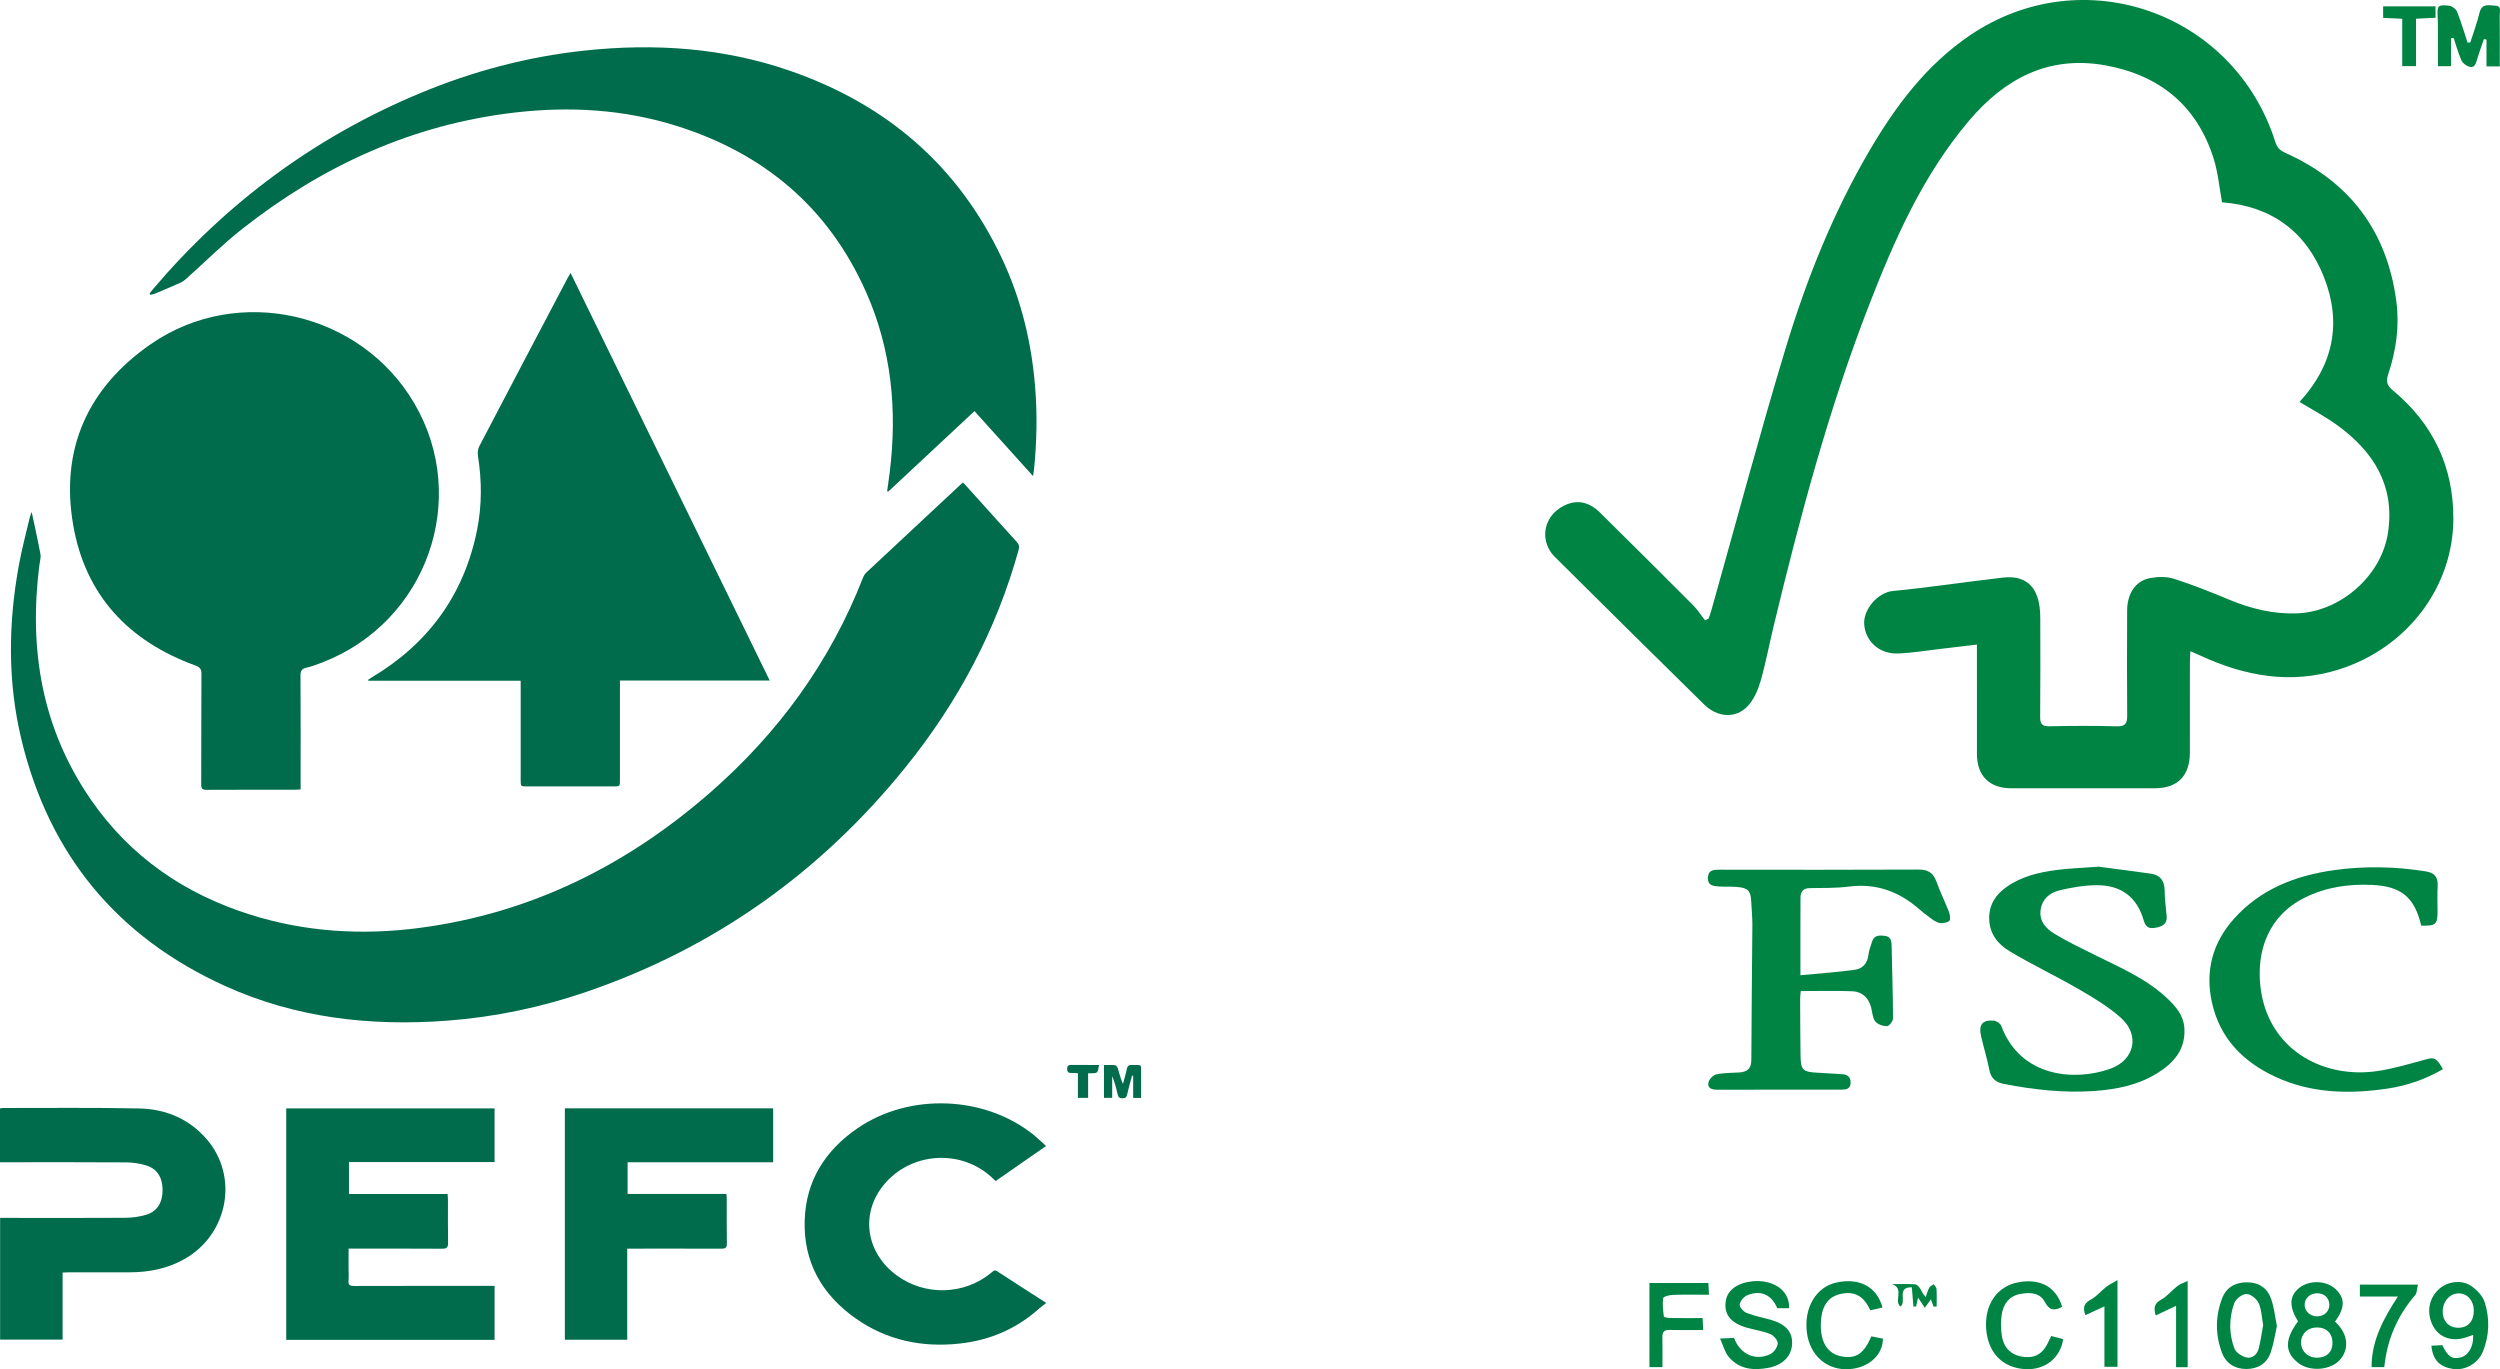 <?xml version="1.0" encoding="utf-8"?>
<!-- Generator: Adobe Illustrator 25.4.1, SVG Export Plug-In . SVG Version: 6.00 Build 0)  -->
<svg version="1.1" xmlns="http://www.w3.org/2000/svg" xmlns:xlink="http://www.w3.org/1999/xlink" x="0px" y="0px"
	 viewBox="0 0 406.725 222.723" style="enable-background:new 0 0 406.725 222.723;" xml:space="preserve">
<style type="text/css">
	.st0{display:none;}
	.st1{display:inline;}
	.st2{fill:#006C4B;}
	.st3{fill:#008444;}
</style>
<g id="Layer_1" class="st0">
	<g class="st1">
		<path d="M423.354-13.128c0,0.797,0.006,1.593-0.002,2.39c-0.01,1.007-0.722,1.748-1.666,1.746
			c-0.941-0.002-1.654-0.745-1.658-1.753c-0.007-1.61-0.008-3.221,0-4.831c0.005-1.01,0.716-1.746,1.664-1.745
			c0.942,0.001,1.651,0.743,1.66,1.751C423.361-14.756,423.354-13.942,423.354-13.128z"/>
		<path d="M410.838-0.659c-0.795,0-1.591,0.007-2.386-0.002c-1.001-0.01-1.741-0.731-1.736-1.675
			c0.005-0.947,0.741-1.649,1.755-1.653c1.608-0.007,3.216-0.008,4.825,0c1.001,0.005,1.742,0.73,1.737,1.674
			c-0.005,0.942-0.747,1.646-1.756,1.655C412.464-0.653,411.651-0.659,410.838-0.659z"/>
		<path d="M416.697-8.906c-0.036,0.606-0.338,1.123-0.956,1.416s-1.255,0.25-1.744-0.217c-1.214-1.159-2.402-2.346-3.559-3.561
			c-0.606-0.637-0.513-1.641,0.115-2.251c0.611-0.594,1.589-0.666,2.211-0.071c1.201,1.147,2.36,2.337,3.526,3.52
			C416.58-9.776,416.696-9.393,416.697-8.906z"/>
		<path d="M431.704-13.991c0.644,0.033,1.164,0.328,1.461,0.946c0.307,0.638,0.252,1.282-0.232,1.788
			c-1.148,1.2-2.32,2.378-3.52,3.526c-0.638,0.61-1.637,0.53-2.249-0.093c-0.614-0.625-0.673-1.616-0.06-2.254
			c1.138-1.186,2.312-2.337,3.48-3.493C430.878-13.863,431.259-13.979,431.704-13.991z"/>
		<path d="M416.697,4.257c-0.001,0.532-0.167,0.937-0.5,1.272c-1.1,1.103-2.192,2.213-3.304,3.303
			c-0.701,0.686-1.713,0.675-2.368,0.009c-0.641-0.652-0.657-1.655,0.005-2.334c1.099-1.128,2.216-2.238,3.337-3.344
			c0.519-0.511,1.149-0.633,1.817-0.35C416.33,3.088,416.656,3.613,416.697,4.257z"/>
		<path d="M455.941,22.953c-2.401-2.407-4.802-4.813-7.207-7.216c-0.367-0.367-0.75-0.718-1.167-1.116
			c2.748-1.835,5.406-3.619,8.076-5.386c0.66-0.437,1.093-0.983,0.968-1.804c-0.124-0.815-0.683-1.215-1.447-1.444
			C444.24,2.713,433.319-0.572,422.4-3.861c-0.702-0.211-1.34-0.174-1.877,0.361c-0.538,0.536-0.579,1.175-0.368,1.878
			c3.292,10.969,6.579,21.939,9.862,32.911c0.218,0.729,0.643,1.239,1.408,1.357c0.767,0.118,1.326-0.239,1.744-0.877
			c0.882-1.347,1.781-2.684,2.674-4.025c0.91-1.365,1.821-2.729,2.792-4.184c0.151,0.191,0.256,0.355,0.39,0.489
			c2.644,2.654,5.291,5.305,7.94,7.954c0.903,0.903,1.802,0.903,2.708-0.004c2.097-2.097,4.193-4.195,6.287-6.296
			C456.882,24.778,456.876,23.89,455.941,22.953z M452.279,24.694c-1.218,1.184-2.417,2.389-3.602,3.606
			c-0.275,0.283-0.421,0.305-0.714,0.009c-2.731-2.761-5.48-5.504-8.226-8.251c-1.074-1.075-2.127-0.974-2.966,0.286
			c-1.392,2.089-2.782,4.179-4.173,6.269c-0.094,0.141-0.195,0.279-0.35,0.5c-2.7-9.013-5.374-17.94-8.074-26.953
			c8.98,2.698,17.901,5.378,26.829,8.06c-0.054,0.224-0.262,0.271-0.41,0.37c-2.098,1.408-4.2,2.809-6.302,4.211
			c-1.196,0.798-1.306,1.884-0.289,2.903c2.755,2.761,5.508,5.526,8.275,8.275C452.562,24.264,452.573,24.408,452.279,24.694z"/>
	</g>
</g>
<g id="Layer_2">
	<g>
		<g>
			<path class="st2" d="M5.155,83.289c0.515,2.443,1.019,4.656,1.427,6.886c0.101,0.552-0.099,1.162-0.173,1.743
				c-1.751,13.761,0.413,26.685,8.437,38.262c6.411,9.248,15.225,15.275,25.897,18.631c8.981,2.823,18.172,3.371,27.467,2.156
				c18.101-2.366,33.724-10.148,47.366-22.061c11.044-9.645,19.473-21.2,24.823-34.92c0.122-0.312,0.317-0.628,0.56-0.855
				c5.138-4.812,10.287-9.612,15.436-14.412c0.074-0.069,0.166-0.118,0.303-0.214c0.728,0.806,1.443,1.596,2.157,2.387
				c2.186,2.426,4.363,4.86,6.564,7.272c0.367,0.402,0.453,0.751,0.304,1.288c-3.63,13.083-9.885,24.815-18.383,35.345
				c-13.816,17.12-31.072,29.415-51.923,36.56c-7.344,2.516-14.9,4.109-22.643,4.694c-12.488,0.942-24.661-0.429-36.165-5.646
				c-17.513-7.942-28.592-21.322-33.11-40.027c-2.283-9.455-2.165-18.994-0.412-28.523c0.468-2.547,1.142-5.057,1.731-7.582
				C4.885,83.986,5.009,83.71,5.155,83.289z"/>
			<path class="st2" d="M48.91,128.438c-0.335,0.019-0.595,0.046-0.855,0.046c-4.818,0.002-9.637-0.01-14.455,0.015
				c-0.66,0.003-0.866-0.179-0.863-0.853c0.024-5.996-0.004-11.992,0.035-17.988c0.005-0.81-0.24-1.117-1.001-1.394
				c-10.848-3.939-17.899-11.43-19.867-22.865C9.782,73.062,14.285,63.079,24.53,55.987c14.196-9.827,34.137-5.245,42.86,9.606
				c9.157,15.59,2.031,35.654-14.992,42.195c-0.823,0.316-1.654,0.639-2.511,0.827c-0.771,0.169-1.003,0.508-0.998,1.3
				c0.036,5.835,0.019,11.671,0.019,17.506C48.91,127.737,48.91,128.054,48.91,128.438z"/>
			<path class="st2" d="M125.225,110.713c-8.202,0-16.228,0-24.367,0c0,0.421,0,0.788,0,1.156c0,5.006,0.001,10.012-0.001,15.018
				c0,1.054-0.004,1.057-1.058,1.057c-4.685,0.001-9.369,0.001-14.054,0c-1.033,0-1.035-0.003-1.035-1.066
				c-0.001-5.006,0-10.012,0-15.018c0-0.343,0-0.686,0-1.11c-8.313,0-16.543,0-24.772,0c-0.016-0.05-0.033-0.1-0.049-0.15
				c0.181-0.121,0.358-0.251,0.545-0.362c9.242-5.503,15.068-13.461,17.186-24.042c0.795-3.971,0.777-7.975,0.146-11.98
				c-0.081-0.515-0.032-1.15,0.203-1.6c4.79-9.176,9.616-18.333,14.437-27.492c0.109-0.206,0.235-0.403,0.42-0.718
				C103.635,66.528,114.393,88.546,125.225,110.713z"/>
			<path class="st2" d="M24.332,47.75c0.174-0.223,0.34-0.452,0.523-0.667c11.93-14.068,26.353-24.758,43.379-31.875
				c8.633-3.608,17.601-5.995,26.924-6.985c11.318-1.202,22.461-0.465,33.276,3.264c15.729,5.422,27.466,15.438,34.592,30.598
				c3.116,6.628,4.806,13.648,5.386,20.942c0.358,4.497,0.264,8.985-0.199,13.469c-0.027,0.263-0.08,0.524-0.147,0.959
				c-3.22-3.572-6.343-7.037-9.526-10.568c-4.716,4.399-9.382,8.751-14.047,13.102c-0.054-0.026-0.108-0.052-0.163-0.078
				c0.143-1.041,0.3-2.079,0.427-3.122c1.225-10.075,0.298-19.897-3.841-29.239c-6.117-13.806-16.673-22.658-30.988-27.112
				c-8.481-2.639-17.174-3.152-25.969-2.151c-16.74,1.904-31.451,8.636-44.582,18.98c-3.166,2.494-6.033,5.368-9.046,8.058
				c-0.292,0.261-0.619,0.51-0.973,0.668c-1.389,0.623-2.794,1.214-4.199,1.802c-0.226,0.094-0.483,0.112-0.726,0.165
				C24.4,47.891,24.366,47.82,24.332,47.75z"/>
			<path class="st2" d="M80.462,217.982c-11.314,0-22.573,0-33.893,0c0-12.552,0-25.065,0-37.654c11.279,0,22.556,0,33.892,0
				c0,2.876,0,5.753,0,8.732c-7.869,0-15.747,0-23.688,0c0,1.771,0,3.439,0,5.19c5.32,0,10.634,0,16.038,0
				c0.027,0.353,0.067,0.634,0.067,0.914c0.005,2.329-0.026,4.658,0.02,6.986c0.015,0.762-0.194,1.012-0.982,1.006
				c-4.657-0.034-9.315-0.017-13.973-0.017c-0.37,0-0.74,0-1.233,0c0,1.173,0,2.26,0,3.347c0,0.616,0.049,1.236-0.012,1.846
				c-0.074,0.736,0.226,0.885,0.91,0.883c7.254-0.023,14.508-0.014,21.763-0.014c0.345,0,0.689,0,1.091,0
				C80.462,212.138,80.462,215.013,80.462,217.982z"/>
			<path class="st2" d="M10.185,207.036c0,3.662,0,7.244,0,10.906c-3.399,0-6.752,0-10.167,0c0-6.545,0-13.114,0-19.804
				c0.262,0,0.544,0,0.826,0c6.503,0.003,13.006,0.029,19.509-0.014c1.159-0.008,2.359-0.165,3.463-0.505
				c1.788-0.551,2.641-2.009,2.633-4.054c-0.008-1.986-0.876-3.412-2.65-3.958c-1.055-0.325-2.2-0.49-3.306-0.498
				c-6.503-0.045-13.006-0.022-19.509-0.022c-0.314,0-0.628,0-0.984,0c0-2.962,0-5.837,0-8.76c0.177-0.026,0.329-0.068,0.481-0.068
				c7.386,0.01,14.774-0.082,22.157,0.076c4.299,0.092,8.116,1.666,10.996,5.008c5.253,6.095,3.477,15.5-3.645,19.507
				c-2.778,1.563-5.792,2.145-8.947,2.142c-3.318-0.004-6.637-0.001-9.955,0.001C10.823,206.993,10.559,207.018,10.185,207.036z"/>
			<path class="st2" d="M170.183,186.443c-2.776,1.931-5.47,3.805-8.191,5.697c-0.141-0.125-0.262-0.222-0.372-0.331
				c-5.08-5.02-13.626-4.459-18.022,1.183c-3.625,4.653-2.662,10.834,2.254,14.478c4.613,3.418,11.074,3.229,15.477-0.456
				c0.263-0.22,0.456-0.481,0.883-0.202c2.573,1.683,5.165,3.338,8.008,5.168c-0.429,0.331-0.799,0.58-1.126,0.875
				c-3.682,3.316-8.024,5.182-12.913,5.724c-6.146,0.681-11.907-0.505-17.004-4.107c-5.477-3.871-8.484-9.164-8.263-15.962
				c0.21-6.463,3.366-11.377,8.629-14.976c8.468-5.789,20.729-5.286,28.672,1.142C168.877,185.212,169.485,185.813,170.183,186.443z
				"/>
			<path class="st2" d="M125.786,189.093c-7.931,0-15.77,0-23.682,0c0,1.714,0,3.384,0,5.143c5.308,0,10.646,0,16.072,0
				c0.025,0.334,0.061,0.589,0.061,0.843c0.004,2.409-0.021,4.819,0.018,7.227c0.011,0.697-0.249,0.848-0.886,0.845
				c-4.711-0.02-9.423-0.01-14.134-0.01c-0.369,0-0.738,0-1.191,0c0,4.985,0,9.871,0,14.819c-3.415,0-6.748,0-10.15,0
				c0-12.521,0-25.054,0-37.647c11.291,0,22.568,0,33.892,0C125.786,183.237,125.786,186.113,125.786,189.093z"/>
			<path class="st2" d="M185.643,178.619c-0.479,0-0.839,0-1.287,0c0-1.221,0-2.405,0-3.59c-0.063-0.009-0.127-0.018-0.19-0.027
				c-0.267,1.017-0.557,2.029-0.789,3.054c-0.1,0.439-0.27,0.617-0.742,0.627c-0.503,0.011-0.705-0.179-0.808-0.647
				c-0.218-0.988-0.482-1.966-0.885-2.952c0,1.159,0,2.317,0,3.527c-0.514,0-0.899,0-1.335,0c0-1.752,0-3.479,0-5.341
				c0.606,0,1.213-0.04,1.808,0.025c0.172,0.019,0.387,0.32,0.45,0.532c0.252,0.834,0.451,1.683,0.831,2.514
				c0.216-0.82,0.467-1.633,0.635-2.462c0.102-0.506,0.347-0.636,0.825-0.622c1.724,0.049,1.465-0.228,1.484,1.494
				C185.654,176.006,185.643,177.261,185.643,178.619z"/>
			<path class="st2" d="M175.363,178.609c0-1.373,0-2.651,0-4.004c-0.336-0.018-0.621-0.048-0.906-0.045
				c-0.454,0.005-0.834,0.017-0.84-0.643c-0.006-0.638,0.321-0.668,0.803-0.661c1.386,0.018,2.772,0.006,4.391,0.006
				c-0.137,0.491-0.129,1.055-0.377,1.209c-0.338,0.21-0.87,0.107-1.409,0.144c0,1.336,0,2.636,0,3.994
				C176.446,178.609,175.958,178.609,175.363,178.609z"/>
		</g>
		<g>
			<path class="st3" d="M356.352,105.94c-0.033,0.743-0.076,1.257-0.077,1.772c-0.005,4.913,0.003,9.826-0.006,14.739
				c-0.007,3.778-1.989,5.791-5.718,5.795c-7.783,0.009-15.565,0.01-23.348,0.001c-3.552-0.004-5.575-2.044-5.576-5.586
				c-0.002-5.302-0.001-10.604-0.001-15.906c0-0.568,0-1.136,0-1.889c-2.129,0.254-4.037,0.488-5.947,0.707
				c-2.311,0.266-4.619,0.663-6.938,0.744c-3.001,0.105-5.261-1.997-5.456-4.741c-0.17-2.386,2.168-5.189,4.68-5.43
				c5.983-0.574,11.931-1.499,17.904-2.176c3.519-0.399,5.507,1.285,5.958,4.806c0.08,0.624,0.105,1.259,0.106,1.889
				c0.008,5.302,0.035,10.604-0.019,15.906c-0.012,1.172,0.268,1.616,1.528,1.588c3.646-0.081,7.298-0.099,10.943,0.006
				c1.436,0.041,1.697-0.523,1.687-1.777c-0.045-5.691-0.037-11.382-0.008-17.073c0.014-2.759,1.383-4.817,3.698-5.256
				c1.254-0.238,2.694-0.285,3.886,0.095c3.039,0.968,6.013,2.158,8.962,3.384c3.585,1.49,7.235,2.41,11.166,2.245
				c7.03-0.294,13.666-6.101,14.726-13.102c1.163-7.682-2.347-13.221-8.291-17.528c-1.91-1.384-4.018-2.494-6.098-3.768
				c5.448-5.911,6.934-12.769,3.983-20.273c-2.923-7.435-8.534-11.574-16.592-12.201c-0.441-2.372-0.645-4.814-1.362-7.093
				c-2.726-8.663-8.847-13.611-17.644-15.188c-9.225-1.653-16.379,2.176-22.184,9.04c-7.514,8.886-12.13,19.372-16.279,30.074
				c-6.586,16.988-11.246,34.558-15.51,52.241c-0.716,2.969-1.267,5.983-2.121,8.91c-0.42,1.44-1.103,2.975-2.119,4.034
				c-1.934,2.016-4.887,1.801-7.04-0.315c-8.153-8.011-16.276-16.051-24.383-24.109c-0.53-0.527-0.962-1.243-1.203-1.952
				c-0.785-2.309,0.19-4.733,2.308-6.017c2.218-1.346,4.363-1.09,6.347,0.867c5.055,4.988,10.092,9.994,15.105,15.024
				c0.747,0.749,1.326,1.666,1.982,2.506c0.2-0.109,0.399-0.218,0.599-0.327c0.165-0.519,0.344-1.034,0.492-1.558
				c3.985-14.137,7.761-28.338,12.015-42.394c3.376-11.155,7.693-21.981,13.609-32.093c4.281-7.318,9.293-14.02,16.418-18.841
				c18.314-12.393,42.941-3.766,49.64,17.379c0.294,0.927,0.753,1.378,1.641,1.777c10.444,4.691,16.513,12.68,18.038,24.086
				c0.547,4.088-0.019,8.045-1.305,11.897c-0.41,1.227-0.201,1.864,0.754,2.658c6.509,5.412,9.85,12.359,9.836,20.854
				c-0.017,11.122-7.493,21.019-18.579,24.533c-7.843,2.486-15.336,1.118-22.612-2.259
				C357.487,106.43,357.018,106.233,356.352,105.94z"/>
			<path class="st3" d="M292.913,158.66c3.086-0.295,5.969-0.492,8.826-0.881c1.211-0.165,2.055-0.976,2.218-2.354
				c0.09-0.76,0.383-1.498,0.612-2.237c0.321-1.035,1.139-1.038,2.009-0.945c0.938,0.1,1.154,0.684,1.169,1.523
				c0.074,3.981,0.216,7.962,0.23,11.943c0.002,0.438-0.658,1.243-1.002,1.239c-0.657-0.008-1.54-0.307-1.902-0.799
				c-0.453-0.617-0.462-1.553-0.686-2.345c-0.431-1.523-1.476-2.475-3.016-2.537c-2.757-0.111-5.523-0.031-8.406-0.031
				c-0.036,0.44-0.1,0.859-0.099,1.278c0.012,3.063,0.022,6.126,0.065,9.189c0.034,2.407,0.348,2.693,2.82,2.819
				c1.261,0.064,2.521,0.16,3.782,0.224c0.873,0.044,1.533,0.313,1.547,1.334c0.015,1.118-0.762,1.2-1.594,1.2
				c-6.71-0.001-13.42-0.007-20.13,0.004c-0.838,0.001-1.605-0.231-1.413-1.162c0.109-0.529,0.772-1.219,1.295-1.333
				c1.221-0.266,2.509-0.221,3.768-0.316c1.23-0.093,1.914-0.59,1.918-2.001c0.019-7.339,0.124-14.677,0.17-22.016
				c0.008-1.261-0.132-2.522-0.186-3.784c-0.073-1.714-0.512-2.218-2.258-2.37c-0.966-0.084-1.944-0.025-2.915-0.079
				c-0.944-0.052-1.944-0.115-1.879-1.462c0.06-1.223,0.927-1.272,1.87-1.271c10.789,0.01,21.579,0.033,32.368-0.022
				c1.552-0.008,2.427,0.502,2.946,1.965c0.598,1.687,1.411,3.297,2.056,4.969c0.168,0.437,0.266,1.225,0.034,1.418
				c-0.376,0.314-1.078,0.426-1.592,0.336c-0.535-0.094-1.038-0.489-1.505-0.823c-0.67-0.479-1.312-1.004-1.937-1.542
				c-3.252-2.8-6.931-4.111-11.278-3.556c-2.111,0.27-4.267,0.22-6.403,0.253c-1.091,0.016-1.489,0.63-1.495,1.56
				C292.899,150.079,292.913,154.111,292.913,158.66z"/>
			<path class="st3" d="M341.396,141c2.35,0.311,5.422,0.701,8.489,1.131c1.526,0.214,2.249,1.111,2.277,2.684
				c0.025,1.404,0.193,2.807,0.331,4.208c0.129,1.3-0.707,1.703-1.735,1.899c-0.979,0.186-1.638,0.077-1.996-1.175
				c-1.076-3.768-3.648-5.744-7.606-5.732c-2.049,0.007-4.135,0.359-6.133,0.846c-1.544,0.377-2.789,1.394-3.035,3.171
				c-0.261,1.893,0.923,3.074,2.295,3.909c2.063,1.257,4.263,2.294,6.429,3.376c4.079,2.039,8.318,3.808,11.726,6.967
				c1.477,1.369,2.812,2.851,2.941,5.016c0.206,3.451-1.732,5.636-4.429,7.31c-3.136,1.946-6.67,2.633-10.272,2.885
				c-4.919,0.343-9.79-0.208-14.623-1.139c-1.331-0.256-2.142-0.887-2.414-2.31c-0.354-1.854-0.935-3.664-1.348-5.509
				c-0.412-1.842,0.237-2.645,2.065-2.493c0.443,0.037,1.085,0.467,1.233,0.865c3.13,8.41,12.021,9.026,17.75,6.961
				c3.949-1.423,4.837-5.482,1.719-8.272c-2.035-1.821-4.449-3.263-6.828-4.643c-3.729-2.162-7.641-4.011-11.336-6.226
				c-1.84-1.103-3.211-2.789-3.271-5.206c-0.058-2.335,1.048-3.978,2.858-5.248c2.413-1.694,5.204-2.353,8.055-2.732
				C336.556,141.278,338.599,141.214,341.396,141z"/>
			<path class="st3" d="M393.907,150.591c-1.095-4.664-3.285-6.425-8.063-6.627c-3.798-0.161-7.452,0.364-10.887,2.075
				c-5.964,2.971-7.822,8.676-7.223,14.332c1.087,10.261,10.113,15.246,19.157,13.863c2.659-0.406,5.264-1.201,7.871-1.904
				c1.278-0.344,1.67-0.196,2.682,1.611c-2.793,1.618-5.785,2.679-8.964,3.154c-6.246,0.933-12.418,0.808-18.274-1.899
				c-5.301-2.451-9.092-6.314-10.362-12.175c-1.099-5.071,0.114-9.642,3.586-13.532c4.333-4.854,10.03-7.043,16.272-7.924
				c4.972-0.702,9.974-0.595,14.952,0.199c1.417,0.226,2.009,0.935,1.928,2.369c-0.077,1.357-0.015,2.723-0.017,4.085
				C396.561,150.407,396.296,150.651,393.907,150.591z"/>
			<path class="st3" d="M291.077,212.836c-0.703,0-1.321,0-1.936,0c-0.919-2.205-2.69-3.025-4.898-2.106
				c-0.547,0.228-1.148,0.953-1.211,1.508c-0.048,0.423,0.625,1.167,1.135,1.367c1.254,0.493,2.604,0.738,3.907,1.112
				c2.432,0.699,3.53,1.925,3.486,3.85c-0.046,1.989-1.456,3.49-3.795,3.953c-2.454,0.485-4.796,0.273-6.518-1.763
				c-0.628-0.742-0.873-1.808-1.412-2.988c1.086-0.048,1.697-0.075,2.273-0.101c1.014,2.692,3.524,3.819,5.948,2.607
				c0.563-0.281,1.138-1.118,1.161-1.721c0.02-0.505-0.655-1.29-1.201-1.512c-1.198-0.488-2.516-0.676-3.774-1.027
				c-2.75-0.769-3.883-2.278-3.443-4.537c0.31-1.591,1.864-2.777,4.338-3.028C287.842,208.173,291.159,209.444,291.077,212.836z"/>
			<path class="st3" d="M401.902,6.886c0.507-1.606,1.099-3.192,1.496-4.824c0.386-1.586,1.557-1.175,2.546-1.142
				c1.109,0.037,0.725,0.968,0.732,1.563c0.034,2.757,0.015,5.515,0.015,8.323c-0.782,0-1.389,0-2.164,0c0-1.502,0-2.931,0-4.36
				c-0.14-0.03-0.28-0.059-0.42-0.089c-0.39,1.157-0.818,2.302-1.154,3.474c-0.196,0.685-0.474,1.275-1.253,1.019
				c-0.487-0.16-1.054-0.575-1.252-1.023c-0.518-1.173-0.852-2.427-1.259-3.648c-0.144,0.009-0.287,0.018-0.431,0.027
				c0,1.486,0,2.973,0,4.566c-0.824,0-1.374,0-2.13,0c0-1.986,0.003-3.962-0.002-5.939c-0.002-0.68-0.002-1.361-0.04-2.039
				c-0.107-1.896-0.005-2.063,1.866-1.863c0.472,0.05,1.112,0.536,1.288,0.977c0.657,1.642,1.152,3.349,1.708,5.031
				C401.6,6.92,401.751,6.903,401.902,6.886z"/>
			<path class="st3" d="M335.494,212.604c-1.267,0.688-2.078,0.616-2.812-0.776c-0.813-1.539-2.414-1.605-3.981-1.321
				c-1.837,0.333-2.753,1.631-3.031,3.304c-0.196,1.176-0.17,2.441,0.031,3.619c0.346,2.031,1.702,3.154,3.674,3.34
				c1.879,0.177,3.123-0.666,3.988-2.694c0.092-0.216,0.21-0.42,0.363-0.722c0.681,0.178,1.314,0.344,1.933,0.507
				c-0.463,3.087-2.954,5.035-6.114,4.887c-3.72-0.175-6.143-2.66-6.418-6.583c-0.277-3.957,1.807-6.941,5.281-7.561
				C331.967,207.968,334.525,209.385,335.494,212.604z"/>
			<path class="st3" d="M306.27,212.709c-0.701,0.164-1.306,0.306-1.999,0.469c-0.791-1.801-1.995-2.998-4.117-2.78
				c-2.46,0.253-3.775,1.715-3.914,4.743c-0.126,2.759,0.76,5.183,3.634,5.576c2.168,0.297,3.368-0.518,4.58-3.304
				c0.611,0.121,1.251,0.248,1.88,0.373c-0.01,2.671-2.328,4.745-5.462,4.96c-3.627,0.249-6.455-2.212-6.918-6.018
				c-0.485-3.996,1.522-7.363,4.815-8.074C302.501,207.847,305.32,209.317,306.27,212.709z"/>
			<path class="st3" d="M277.095,216.38c-1.975,0-3.716,0.032-5.455-0.013c-0.891-0.023-1.209,0.326-1.187,1.196
				c0.04,1.59,0.011,3.182,0.011,4.851c-0.768,0-1.38,0-2.115,0c0-4.531,0-9.059,0-13.685c3.146,0,6.278,0,9.592,0
				c0.025,0.53,0.051,1.082,0.091,1.912c-2.003,0-3.925-0.039-5.844,0.024c-0.563,0.018-1.559,0.257-1.597,0.51
				c-0.148,0.976-0.029,2.004,0.103,2.997c0.018,0.133,0.679,0.25,1.044,0.255c1.696,0.027,3.392,0.012,5.259,0.012
				C277.028,215.062,277.056,215.61,277.095,216.38z"/>
			<path class="st3" d="M393.372,208.994c-0.162,0.665-0.129,1.329-0.442,1.695c-2.888,3.372-4.583,7.244-5.029,11.727
				c-0.665,0-1.272,0-2.07,0c-0.003-4.281,1.882-7.822,4.278-11.477c-2.185,0-4.129,0-6.182,0c0-0.746,0-1.295,0-1.945
				C386.943,208.994,389.978,208.994,393.372,208.994z"/>
			<path class="st3" d="M342.369,212.53c-1.162,0.539-2.1,0.975-3.091,1.435c-0.487-1.252-0.209-1.953,0.914-2.557
				c0.912-0.491,1.605-1.375,2.44-2.027c0.489-0.382,1.067-0.65,1.865-1.123c0,4.989,0,9.486,0,14.11c-0.659,0-1.299,0-2.127,0
				C342.369,219.153,342.369,215.939,342.369,212.53z"/>
			<path class="st3" d="M393.064,3.048c0,2.577,0,5.08,0,7.709c-0.77,0-1.412,0-2.246,0c0-2.501,0-5.043,0-7.704
				c-1.12-0.053-2.065-0.098-3.107-0.147c0-0.614,0-1.169,0-1.874c2.799,0,5.615,0,8.524,0c0,0.618,0,1.177,0,1.858
				C395.176,2.943,394.183,2.992,393.064,3.048z"/>
			<path class="st3" d="M354.026,212.449c-1.319,0.621-2.266,1.066-3.319,1.562c-0.324-1.171-0.288-1.935,0.889-2.571
				c0.988-0.535,1.733-1.505,2.64-2.211c0.428-0.334,0.985-0.502,1.676-0.839c0,4.895,0,9.437,0,14.042c-0.624,0-1.146,0-1.886,0
				C354.026,219.22,354.026,215.998,354.026,212.449z"/>
			<path class="st3" d="M307.81,208.911c1.252,0,2.508-0.048,3.755,0.034c0.306,0.02,0.655,0.422,0.857,0.732
				c0.247,0.38,0.361,0.847,0.872,1.321c0.186-0.504,0.323-1.035,0.578-1.501c0.134-0.245,0.473-0.379,0.72-0.563
				c0.161,0.249,0.445,0.49,0.46,0.747c0.055,0.957,0.022,1.919,0.022,2.88c-0.169,0.005-0.339,0.011-0.509,0.016
				c-0.132-0.371-0.265-0.743-0.423-1.185c-0.318,0.436-0.61,0.838-1.002,1.376c-0.389-0.593-0.689-1.051-1.086-1.655
				c-0.131,0.581-0.228,1.008-0.324,1.434c-0.146,0.008-0.292,0.016-0.438,0.025c-0.081-0.975-0.161-1.951-0.259-3.14
				c-2.565-0.071-0.773,2.388-1.852,3.127C308.061,211.704,309.875,209.587,307.81,208.911z"/>
			<path class="st3" d="M379.885,215.015c1.626-2.23,1.656-3.769,0.162-5.226c-1.53-1.493-4.332-1.601-6.016-0.233
				c-1.592,1.294-1.646,3.028-0.168,5.414c-2.164,2.917-2.184,4.947-0.068,6.691c1.933,1.593,5.478,1.306,7.006-0.567
				C382.272,219.29,381.931,216.875,379.885,215.015z M376.978,210.401c1.155,0.001,1.957,0.752,1.981,1.856
				c0.024,1.062-0.804,1.875-1.935,1.901c-1.108,0.025-2.019-0.759-2.082-1.791C374.876,211.281,375.788,210.401,376.978,210.401z
				 M376.948,220.886c-1.514-0.003-2.627-1.101-2.585-2.55c0.041-1.391,1.125-2.381,2.6-2.373c1.56,0.008,2.531,0.999,2.511,2.56
				C379.455,219.987,378.492,220.888,376.948,220.886z"/>
			<path class="st3" d="M404.239,211.869c-0.308-0.972-1.174-1.901-2.021-2.538c-1.579-1.188-3.931-0.923-5.39,0.366
				c-1.655,1.463-2.088,3.77-1.095,5.842c0.832,1.737,2.54,2.609,4.594,2.264c0.684-0.115,1.338-0.409,2.031-0.628
				c0.097,1.875-0.766,3.361-2.062,3.669c-1.372,0.326-2.055-0.124-2.955-2.001c-0.536,0.027-1.107,0.056-1.78,0.091
				c0.231,2.306,1.323,3.438,3.489,3.778c1.971,0.309,4.12-0.877,4.91-2.86C405.002,217.241,405.078,214.513,404.239,211.869z
				 M399.965,216.013c-1.557,0.001-2.586-1.082-2.56-2.692c0.027-1.629,1.181-2.912,2.611-2.903
				c1.426,0.009,2.456,1.207,2.447,2.845C402.455,214.958,401.497,216.012,399.965,216.013z"/>
			<path class="st3" d="M369.511,211.372c-0.598-1.761-1.94-2.726-3.87-2.753c-1.956-0.028-3.445,0.812-4.129,2.616
				c-1.107,2.918-1.118,5.91-0.024,8.83c0.66,1.762,2.121,2.666,3.981,2.658c1.851-0.007,3.327-0.877,3.948-2.674
				c0.484-1.402,0.692-2.9,1.015-4.324C370.122,214.198,369.973,212.732,369.511,211.372z M367.461,219.413
				c-0.26,0.976-1.052,1.685-2.057,1.413c-0.727-0.197-1.655-0.805-1.894-1.451c-0.896-2.422-0.888-4.975-0.006-7.394
				c0.247-0.676,1.304-1.469,1.981-1.462c0.688,0.008,1.665,0.802,1.978,1.495c0.481,1.064,0.503,2.336,0.728,3.567
				C367.954,216.865,367.794,218.162,367.461,219.413z"/>
		</g>
	</g>
</g>
</svg>
